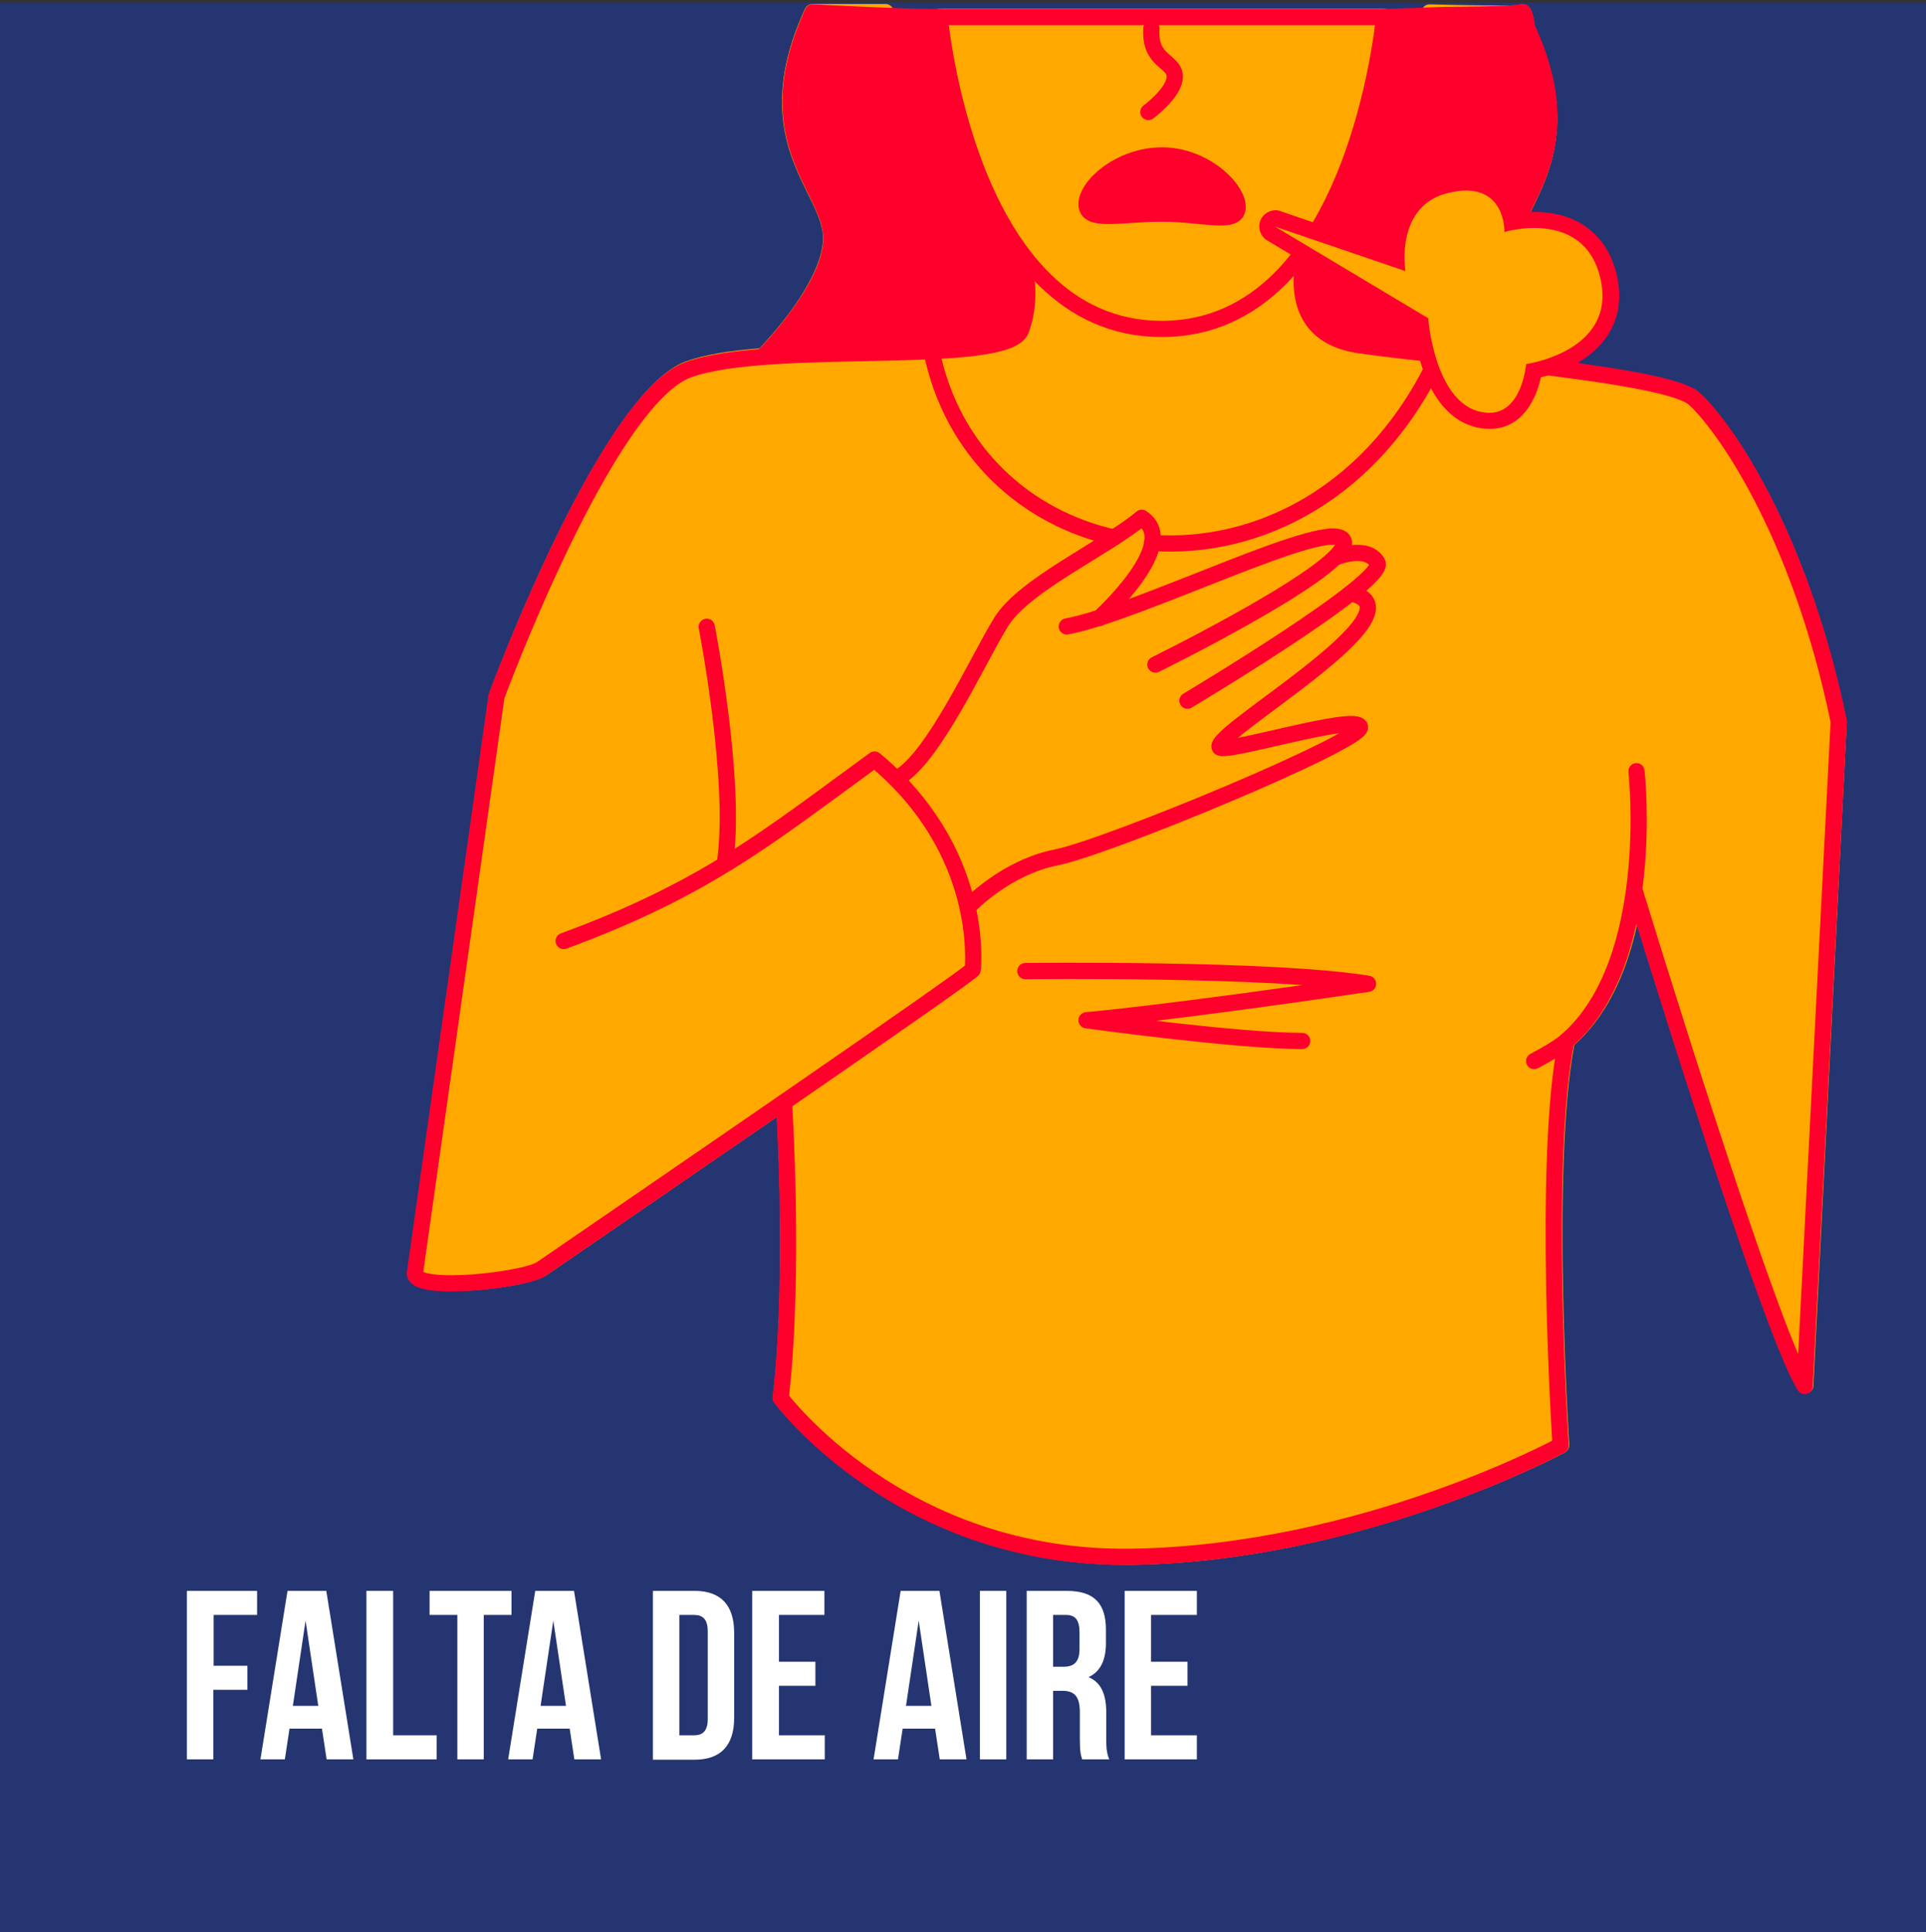 <?xml version="1.0" encoding="utf-8"?>
<!-- Generator: Adobe Illustrator 25.0.0, SVG Export Plug-In . SVG Version: 6.00 Build 0)  -->
<svg version="1.1" id="Layer_1" xmlns="http://www.w3.org/2000/svg" xmlns:xlink="http://www.w3.org/1999/xlink" x="0px" y="0px"
	 viewBox="0 0 576.1 578" style="enable-background:new 0 0 576.1 578;" xml:space="preserve">
<rect x="0" y="0" width="576.1" height="578" fill="#333333" stroke="none"/>
<style type="text/css">
	.st0{fill:#243571;}
	.st1{fill:#FFA900;}
	.st2{fill:#FF002D;}
	.st3{fill:none;stroke:#FF002D;stroke-width:4.857;stroke-linecap:round;stroke-linejoin:round;stroke-miterlimit:10;}
	.st4{fill:#FFFFFF;}
</style>
<rect x="-1.3" y="0.8" class="st0" width="580.3" height="580.3"/>
<g>
	<g>
		<path class="st1" d="M552.3,215.4c-12.3-59.3-36-90.8-44.1-97.9c-3.9-3.4-17.2-6.1-36.1-8.7c-1.5-1.5-5.5-5.9-9.4-11.4
			c-6.3-8.7-9.5-16.2-9.2-21.7c0.2-3.9,2.2-8,4.6-12.8c5.7-11.6,13.5-27.5,1-55c-0.8-5.4-1.7-6.1-2.9-6.5c-0.6-0.2-1.3-0.2-1.9,0.1
			c-2.3,0.3-15.1,0.1-26.6-0.2c-0.7,0-1.3,0.2-1.8,0.7c-0.5,0.5-0.7,1.1-0.7,1.7v7.9c0,7-7.3,11.4-12.1,13.5
			c2.5-11.2,3.2-19.2,3.3-19.8c0.1-0.7-0.2-1.4-0.6-1.9s-1.1-0.8-1.8-0.8H281c-0.7,0-1.3,0.3-1.8,0.8s-0.7,1.2-0.6,1.9
			c0.1,0.6,0.9,9.6,3.8,21.9c-9.3-3.1-13.9-18.6-14.1-19.5l-1-4.6C267,2,266,1.2,264.9,1.2H243c-0.9,0-1.8,0.6-2.2,1.4
			c-12.8,27.7-4.9,43.7,0.8,55.3c2.4,4.8,4.4,8.9,4.6,12.8c0.2,5.5-3,13-9.2,21.7c-4.4,6.1-8.9,10.8-9.8,11.8
			c-8.8,0.7-16.5,1.9-22,3.9c-25.3,9.2-57.5,95.5-58.8,99.2c-0.1,0.2-0.1,0.3-0.1,0.5l-24.4,172.6c0,0.1,0,0.2,0,0.4
			c0,0.9,0.4,2.6,2.6,3.8c2.2,1.1,6.2,1.6,10.9,1.6c10.6,0,24.6-2.3,28-4.7c15.2-10.4,43-29.5,69-47.4c0.7,13.2,2.3,53.8-1.2,83.8
			c-0.1,0.6,0.1,1.2,0.5,1.7c0.4,0.5,9.5,12.6,27.2,24.7c16,10.9,42.4,23.8,77.6,23.8c0.8,0,1.5,0,2.3,0
			c68.9-1.1,128.7-33.3,129.3-33.6c0.8-0.5,1.3-1.3,1.3-2.3c-0.1-0.8-5.4-83.8,1.5-119.6c9-8,15.3-20.1,18.8-36.1
			c9.5,30.7,38.9,124.5,48.2,139.3c0.5,0.7,1.2,1.1,2.1,1.1c0.2,0,0.4,0,0.6-0.1c1-0.3,1.8-1.2,1.8-2.2L552.4,216
			C552.4,215.8,552.4,215.6,552.3,215.4z"/>
	</g>
	<g>
		<path class="st2" d="M259.4,105.9c22.6-0.5,43.9-0.9,46.1-6.6c4.1-10.9,0-22.6,0-22.7c0-0.1,0-0.2,0-0.2
			c-4.8-6.5-9.1-14.4-12.8-23.6c-2.9-7.3-3.7-10.9-6.8-21.3c-2.6-8.4-1.8-20-4.7-26.4l-37.5-0.6c-9.1,26.5-3.6,43.1,1.3,53
			c2.5,5.1,4.7,9.5,4.9,14c0.6,13.8-16.5,32.1-19.6,35.4C239.2,106.3,249.4,106.1,259.4,105.9z"/>
		<path class="st2" d="M326.1,63c1.6,1.5,6.1,1.2,11.7,0.9c2.9-0.2,6.2-0.4,9.7-0.4c4,0,7.7,0.4,11,0.7c5,0.5,9,0.9,10.4-0.4
			c0.4-0.4,0.7-1,0.7-1.8c0-5-9.6-15-22.1-15c-12,0-22.1,8.7-22.1,14.1C325.4,61.9,325.7,62.5,326.1,63z"/>
		<path class="st2" d="M469.7,110.3c-4.2-4.4-19.7-21.7-19.1-34.8c0.2-4.5,2.4-8.9,4.9-14c5.3-10.7,12.6-31.4-0.3-57.9L414,5.1
			c-1.5,13.9-1.8,23.6-3.9,24.3c-1.7,7-4,14.8-7.2,22.6c-3.3,8.1-7,15.2-11.2,21.2c0,0,0,0,0,0.1c0,0.1-4.6,12.6,0.6,21.4
			c2.7,4.6,7.6,7.4,14.5,8.3c6.8,1,16.7,2.1,27.1,3.2C445.6,107.4,458.2,108.8,469.7,110.3z"/>
		<path class="st3" d="M289.8,271.1c0,0,10.9-11.6,26.1-14.6c15.2-3,91.6-34.7,90.9-39s-41.1,8.3-42,6c-1.8-4.5,62.7-41.1,39.2-46"
			/>
		<path class="st3" d="M355.2,209.6c0,0,60-35.8,56.8-41.3c-3.2-5.5-12.7-1.5-12.7-1.5"/>
		<path class="st3" d="M345.6,198.8c0,0,59.5-29.3,56.3-37c-3.2-7.7-60.5,21.4-82.8,25.6"/>
		<path class="st3" d="M328.8,184.9c0,0,24.7-22.3,12.7-30c-10.9,9.1-35.1,20-42,31.1c-6.9,11.1-20.2,40.7-30.8,46.6"/>
		<path class="st3" d="M211.4,187.5c0,0,8.8,45.3,5.6,69.4"/>
		<path class="st3" d="M305.4,75.6c0,0,4.2,11.9,0,23.1c-4.2,11.2-74.9,3-99.5,11.9s-57.4,97.7-57.4,97.7l-24.4,172.6
			c0.1,5.8,33,2,37.8-1.3c33.1-22.7,129.1-88.5,129.1-89.6c0-1.3,3.6-35.4-29.4-62.8c-31.4,22.8-50,38.5-93,54.3"/>
		<path class="st3" d="M414,5.1c0,0-8.4,93.3-66.5,93.3S281.1,5.1,281.1,5.1H414z"/>
		<path class="st3" d="M409.8,29c0,0,4.3-11.5,4.3-23.9l17.5-0.6c0,0,22.9-0.1,23.7-0.9c0.7-0.7,1.5,4.8,1.5,4.8
			c17.5,38-5,52.2-5.6,67c-0.7,14.8,20,35.5,20,35.5"/>
		<path class="st3" d="M234.5,329.7c0,0,3.3,51.8-1,88.5c0,0,36,48.6,105.1,47.5s128.2-33.3,128.2-33.3s-5.6-85,1.7-121
			c27.4-23.5,21-80.7,21-80.7"/>
		<path class="st3" d="M488.9,266.3c0,0,40,131,50.9,148.3L550,215.8c-11.9-57.5-35.1-89.3-43.3-96.6c-8.3-7.3-74.4-12.2-99.9-15.9
			c-25.5-3.6-15.5-30.4-15.5-30.4"/>
		<path class="st3" d="M344.6,162.4c31.8,2.2,66.8-15,85.8-56.2"/>
		<path class="st3" d="M278.6,104.9c6.2,30.5,28.4,50,54.6,55.9"/>
		<path class="st3" d="M343.5,33.5c0,0,7.9-5.8,7.9-10.6s-7.7-4.3-7-14.4"/>
		<path class="st3" d="M370.2,61.9c0,5.6-10.1,2-22.6,2s-22.6,2.8-22.6-2.8s10.1-14.6,22.6-14.6S370.2,56.3,370.2,61.9z"/>
		<path class="st3" d="M306.7,290.5c0,0,74.1-0.9,102.5,3.8c-59.9,8.8-84.2,10.9-84.2,10.9s45.1,6.2,64.5,6.2"/>
		<path class="st3" d="M468.5,311.4c0,0-2,2-9.6,6"/>
		<path class="st3" d="M228.7,106.2c0,0,20.6-20.7,20-35.5s-23.1-29-5.6-67c0,0,24.3,1.4,38.1,1.4"/>
	</g>
	<g>
		<path class="st1" d="M445.6,125.9c-1.3,0-2.7-0.2-4.2-0.6c-12.8-3.8-15.8-23.4-16.4-28.7l-44.7-26.7c-1.1-0.6-1.5-2-1-3.1
			c0.4-0.9,1.3-1.4,2.2-1.4c0.3,0,0.5,0,0.8,0.1l35.4,12.1c-0.2-8.1,2.8-19.6,15.6-22.4c1.9-0.4,3.6-0.6,5.2-0.6
			c4.1,0,7.4,1.3,9.9,3.8c2.4,2.5,3.4,5.7,3.8,8.1c1.7-0.3,4.1-0.6,6.7-0.6c12,0,19.9,6.2,22.3,17.4c1.3,6.3,0.4,11.8-2.9,16.4
			c-5.4,7.6-15.4,10.5-19.6,11.3C458,115.4,455.2,125.9,445.6,125.9z"/>
		<path class="st2" d="M438.5,57c11.9,0,11.5,12.4,11.5,12.4s3.9-1.2,8.9-1.2c7.4,0,17.1,2.6,19.9,15.5
			c4.6,21.5-22.3,25.2-22.3,25.2s-1.2,14.6-11,14.6c-1.1,0-2.2-0.2-3.5-0.5c-13.1-3.9-14.8-27.8-14.8-27.8l-45.8-27.4l39,13.3
			c0,0-3.4-19.9,13.3-23.5C435.6,57.2,437.1,57,438.5,57 M438.5,52.2c-1.8,0-3.7,0.2-5.7,0.7c-8.7,1.9-14.6,7.8-16.6,16.8
			c-0.4,1.6-0.6,3.2-0.7,4.6l-32.4-11.1c-0.5-0.2-1-0.3-1.6-0.3c-1.8,0-3.6,1.1-4.4,2.8c-1,2.3-0.2,4.9,1.9,6.2L422.7,98
			c0.9,7.1,4.5,25.6,18,29.6c1.7,0.5,3.3,0.7,4.9,0.7c9.5,0,13.8-8.5,15.3-15.4c5.1-1.3,14.3-4.5,19.5-11.9
			c3.7-5.2,4.8-11.4,3.3-18.3C481,70.4,472,63.4,459,63.4c-1.8,0-3.4,0.1-4.9,0.3c-0.7-2.3-1.8-4.8-3.9-7
			C448.1,54.6,444.5,52.2,438.5,52.2L438.5,52.2z"/>
	</g>
</g>
<g>
	<g>
		<path class="st4" d="M63.8,498.3H74v7.2H63.8v20.8h-7.9v-50.4h21v7.2h-13V498.3z"/>
		<path class="st4" d="M105.7,526.3h-8l-1.4-9.2h-9.7l-1.4,9.2h-7.3l8.1-50.4h11.6L105.7,526.3z M87.6,510.3h7.6l-3.8-25.5
			L87.6,510.3z"/>
		<path class="st4" d="M109.7,475.9h7.9v43.2h13v7.2h-21V475.9z"/>
		<path class="st4" d="M128.6,475.9H153v7.2h-8.3v43.2h-7.9v-43.2h-8.3V475.9z"/>
		<path class="st4" d="M179.8,526.3h-8l-1.4-9.2h-9.7l-1.4,9.2H152l8.1-50.4h11.6L179.8,526.3z M161.7,510.3h7.6l-3.8-25.5
			L161.7,510.3z"/>
		<path class="st4" d="M195.3,475.9h12.5c7.9,0,11.8,4.4,11.8,12.5v25.5c0,8.1-3.9,12.5-11.8,12.5h-12.5V475.9z M203.2,483.1v36h4.5
			c2.5,0,4-1.3,4-4.9V488c0-3.6-1.5-4.9-4-4.9H203.2z"/>
		<path class="st4" d="M233,497.1h10.9v7.2H233v14.8h13.7v7.2H225v-50.4h21.6v7.2H233V497.1z"/>
		<path class="st4" d="M289.1,526.3h-8l-1.4-9.2H270l-1.4,9.2h-7.3l8.1-50.4H281L289.1,526.3z M271,510.3h7.6l-3.8-25.5L271,510.3z"
			/>
		<path class="st4" d="M293.1,475.9h7.9v50.4h-7.9V475.9z"/>
		<path class="st4" d="M323.7,526.3c-0.4-1.3-0.7-2.1-0.7-6.2v-7.9c0-4.7-1.6-6.4-5.2-6.4H315v20.5h-7.9v-50.4h12
			c8.2,0,11.7,3.8,11.7,11.6v4c0,5.2-1.7,8.6-5.2,10.2c4,1.7,5.3,5.5,5.3,10.7v7.8c0,2.5,0.1,4.2,0.9,6.1H323.7z M315,483.1v15.5
			h3.1c3,0,4.8-1.3,4.8-5.3v-5c0-3.6-1.2-5.2-4-5.2H315z"/>
		<path class="st4" d="M344.3,497.1h10.9v7.2h-10.9v14.8H358v7.2h-21.6v-50.4H358v7.2h-13.7V497.1z"/>
	</g>
</g>
</svg>
